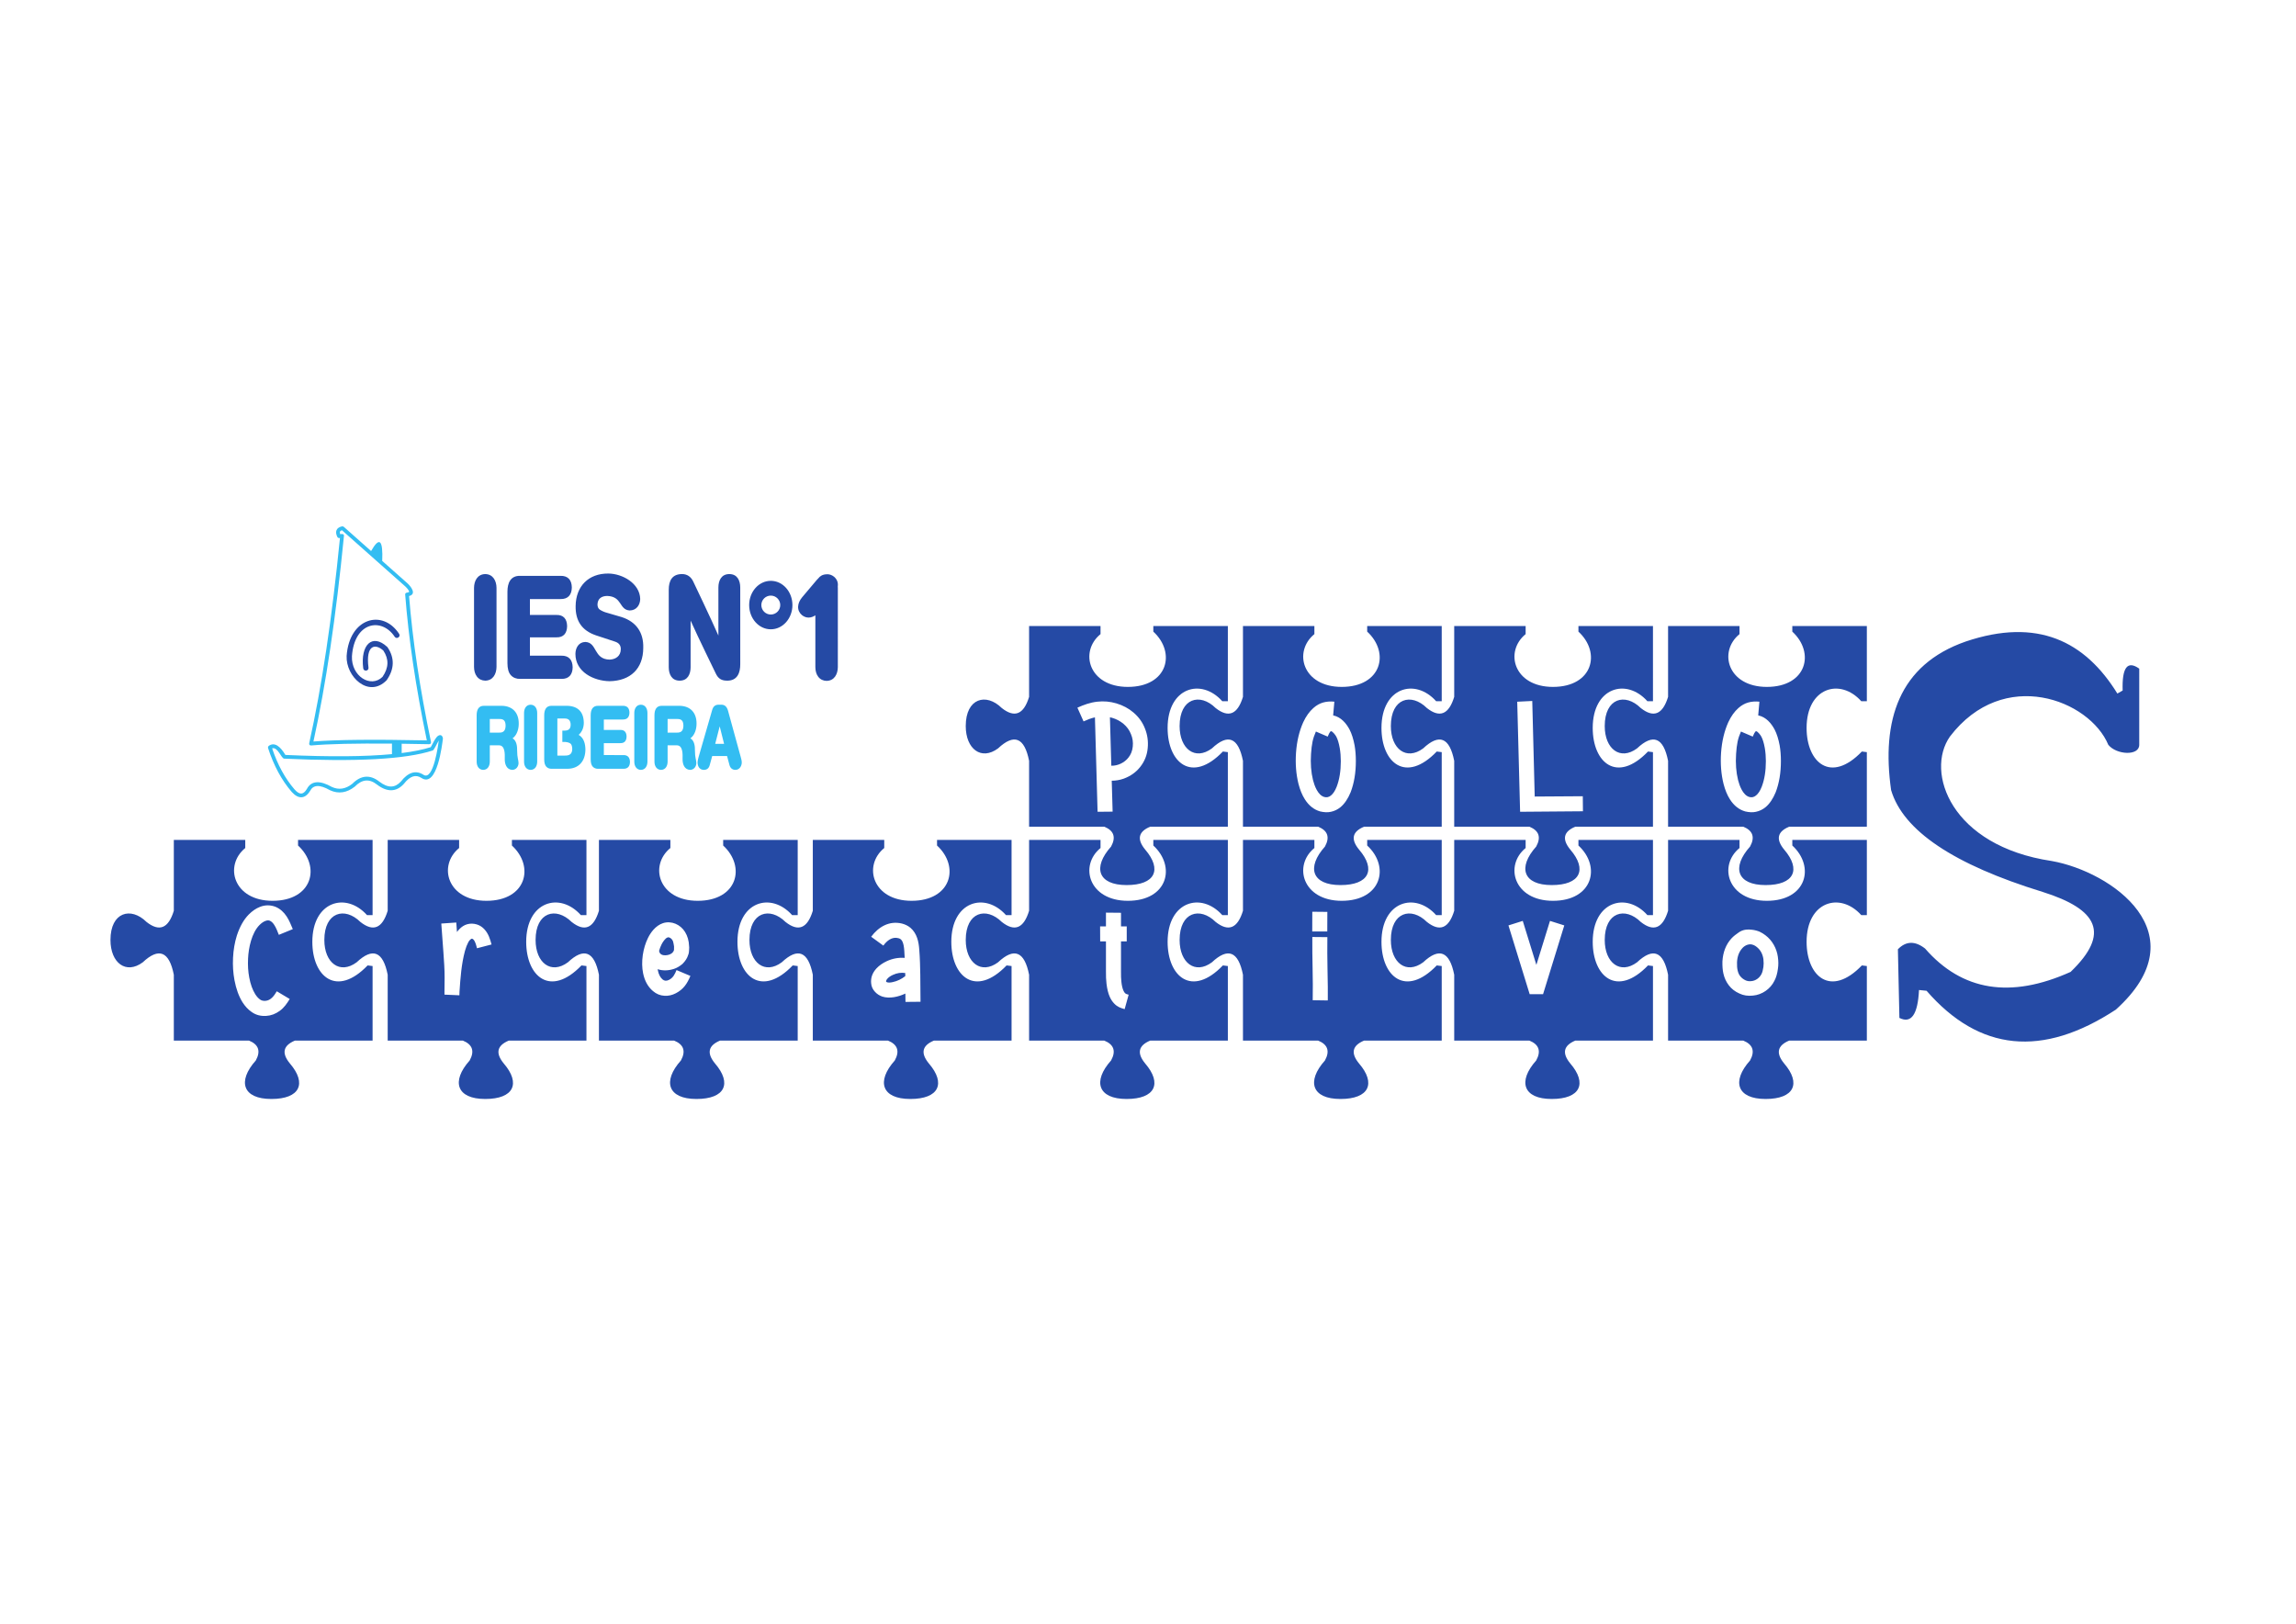 <?xml version="1.0" encoding="UTF-8" standalone="no"?>
<svg
   xmlns:dc="http://purl.org/dc/elements/1.1/"
   xmlns:cc="http://creativecommons.org/ns#"
   xmlns:rdf="http://www.w3.org/1999/02/22-rdf-syntax-ns#"
   xmlns:svg="http://www.w3.org/2000/svg"
   xmlns="http://www.w3.org/2000/svg"
   xmlns:sodipodi="http://sodipodi.sourceforge.net/DTD/sodipodi-0.dtd"
   xmlns:inkscape="http://www.inkscape.org/namespaces/inkscape"
   inkscape:version="1.0 (4035a4fb49, 2020-05-01)"
   sodipodi:docname="LOGO Polos Creativos IES N1.svg"
   viewBox="0 0 1122.52 793.701"
   height="793.701"
   width="1122.52"
   xml:space="preserve"
   id="svg833"
   version="1.1"><defs
     id="defs837"><clipPath
       id="clipPath849"
       clipPathUnits="userSpaceOnUse"><path
         id="path847"
         d="M 0,595.276 H 841.89 V 0 H 0 Z" /></clipPath></defs><sodipodi:namedview
     inkscape:current-layer="g841"
     inkscape:window-maximized="1"
     inkscape:window-y="-8"
     inkscape:window-x="-8"
     inkscape:cy="396.85068"
     inkscape:cx="561.26001"
     inkscape:zoom="0.61155921"
     showgrid="false"
     id="namedview835"
     inkscape:window-height="705"
     inkscape:window-width="1366"
     inkscape:pageshadow="2"
     inkscape:pageopacity="0"
     guidetolerance="10"
     gridtolerance="10"
     objecttolerance="10"
     borderopacity="1"
     bordercolor="#666666"
     pagecolor="#ffffff" /><g
     transform="matrix(1.333,0,0,-1.333,0,793.701)"
     inkscape:label="LOGO Polos Creativos IES N1"
     inkscape:groupmode="layer"
     id="g841"><g
       id="g843"><g
         clip-path="url(#clipPath849)"
         id="g845"><g
           transform="translate(300.102,347.251)"
           id="g851"><path
             id="path853"
             style="fill:#254aa5;fill-opacity:1;fill-rule:evenodd;stroke:none"
             d="m 0,0 c -0.723,0.948 -1.041,2.164 -1.054,3.54 v 18.992 c -1.497,-0.997 -3.298,-1.238 -4.944,0.094 -0.943,0.82 -1.439,1.89 -1.382,3.125 0.055,1.192 0.593,2.327 1.468,3.389 l 5.33,6.313 c 0.18,0.211 0.369,0.411 0.568,0.598 0.662,0.891 1.656,1.484 3.033,1.522 0.929,0.089 1.888,-0.166 2.8,-0.904 1.178,-1.025 1.528,-2.281 1.342,-3.53 0.017,-0.202 0.027,-0.406 0.029,-0.61 L 7.19,3.54 C 7.167,0.99 5.935,-1.455 3.068,-1.506 1.819,-1.484 0.75,-0.983 0,0 m -25.33,26.29 c 0,4.908 3.552,8.886 7.933,8.886 4.381,0 7.932,-3.978 7.932,-8.886 0,-4.908 -3.551,-8.886 -7.932,-8.886 -4.381,0 -7.933,3.978 -7.933,8.886 m 4.463,0 c 0,1.916 1.554,3.469 3.47,3.469 1.916,0 3.469,-1.553 3.469,-3.469 0,-1.916 -1.553,-3.469 -3.469,-3.469 -1.916,0 -3.47,1.553 -3.47,3.469 M -112.722,0.559 c -0.914,0.989 -1.252,2.559 -1.267,4.406 v 26.297 c 0.025,3.094 1.101,5.82 4.66,5.745 h 14.763 c 2.783,0.073 4.151,-1.533 4.189,-4.256 -0.038,-2.711 -1.391,-4.32 -4.163,-4.257 h -11.205 v -5.825 l 9.675,-0.001 c 2.675,0.089 3.922,-1.528 3.964,-4.106 -0.041,-2.562 -1.272,-4.181 -3.932,-4.107 h -9.707 V 7.733 h 11.487 c 2.783,0.074 4.15,-1.533 4.188,-4.256 -0.037,-2.711 -1.391,-4.319 -4.162,-4.257 l -15.073,0.001 c -1.357,-0.034 -2.538,0.386 -3.417,1.338 m 32.707,23.994 c 0.791,-0.498 1.681,-0.874 2.64,-1.118 l 5.295,-1.552 c 5.355,-1.725 8.049,-5.673 7.907,-11.238 0.003,-7.696 -4.729,-12.138 -12.343,-12.271 -5.809,0.087 -12.563,3.365 -12.537,10.038 0.032,2.193 1.197,4.299 3.633,4.351 4.442,-0.182 2.936,-6.331 8.899,-6.473 2.268,0.073 4.09,1.359 4.104,3.774 0.044,1.457 -0.68,2.317 -2.021,2.792 l -7.117,2.343 c -5.184,1.776 -7.514,5.363 -7.421,10.748 0.102,7.27 4.729,11.956 12.005,11.906 5.153,-0.045 11.536,-3.582 11.684,-9.331 -0.054,-2.309 -1.444,-4.188 -3.883,-4.21 -3.964,0.286 -2.624,5.112 -8.217,5.327 -2.115,-0.03 -3.554,-1.007 -3.576,-3.239 0.048,-0.942 0.39,-1.497 0.948,-1.847 m 43.402,-9.457 v 17.661 c 0.017,2.566 1.092,4.901 4.007,4.897 2.914,0.004 3.989,-2.331 4.006,-4.897 V 4.623 c 0.02,-3.139 -1.041,-6.025 -4.688,-6.05 -2.214,-0.026 -3.414,0.732 -4.34,2.731 0,0 -6.603,13.506 -9.182,19.291 V 3.471 c -0.018,-2.566 -1.093,-4.902 -4.007,-4.898 -2.915,-0.004 -3.989,2.332 -4.007,4.898 v 28.435 c -0.006,3.33 1.249,5.776 4.922,5.748 1.861,0.012 3.254,-1.046 4.034,-2.689 0,0 6.662,-13.923 9.255,-19.869 M -125.188,0.08 c -0.724,0.948 -1.042,2.163 -1.054,3.539 v 28.989 c 0.023,2.55 1.254,4.995 4.122,5.046 2.867,-0.051 4.099,-2.496 4.122,-5.046 V 3.619 c -0.023,-2.55 -1.255,-4.994 -4.122,-5.046 -1.25,0.023 -2.318,0.524 -3.068,1.507" /></g><g
           transform="translate(206.25,327.507)"
           id="g855"><path
             id="path857"
             style="fill:#33bdf2;fill-opacity:1;fill-rule:evenodd;stroke:none"
             d="M 0,0 H 0.857 C 2.365,0.005 3.049,0.704 3.05,2.207 3.011,3.732 2.284,4.48 0.747,4.439 h -2.574 v -9.778 -3.82 h 2.761 c 1.751,-0.037 2.672,0.616 2.703,2.452 -0.033,1.233 -0.386,1.839 -0.868,2.093 -0.626,0.33 -1.393,0.487 -2.3,0.448 H 0 Z m -23.116,4.255 h -3.49 v -4.993 h 3.376 c 1.734,-0.072 2.371,0.836 2.417,2.492 -0.016,1.678 -0.534,2.55 -2.303,2.501 m 9.691,-17.769 c -0.422,0.56 -0.613,1.282 -0.62,2.114 V 6.496 c 0.013,1.497 0.713,2.97 2.411,3.001 1.699,-0.031 2.398,-1.504 2.411,-3.001 V -11.4 c -0.013,-1.497 -0.713,-2.97 -2.411,-3.001 -0.734,0.013 -1.354,0.309 -1.791,0.887 m 7.52,0.304 c -0.529,0.578 -0.735,1.509 -0.744,2.641 V 5.665 c 0.015,1.829 0.617,3.479 2.74,3.432 h 5.11 C 5.34,9.183 7.808,7.21 7.872,2.9 7.874,1.213 7.292,-0.448 5.982,-1.553 c 1.941,-1.122 2.461,-3.32 2.477,-5.418 -0.041,-4.202 -2.381,-7.05 -6.709,-7.03 h -5.647 c -0.806,-0.021 -1.496,0.231 -2.008,0.791 m 17.045,0 c -0.529,0.578 -0.735,1.509 -0.744,2.641 V 5.665 c 0.015,1.829 0.617,3.479 2.74,3.432 h 9.027 C 23.814,9.141 24.59,8.189 24.612,6.584 24.59,4.986 23.82,4.032 22.176,4.07 H 15.218 V 0.246 h 6.026 c 1.583,0.052 2.287,-0.907 2.311,-2.421 -0.024,-1.507 -0.719,-2.467 -2.295,-2.422 h -6.042 v -4.377 l 7.133,-10e-4 c 1.65,0.044 2.427,-0.908 2.449,-2.513 -0.022,-1.598 -0.792,-2.552 -2.436,-2.513 h -9.216 c -0.806,-0.021 -1.496,0.231 -2.008,0.791 m 15.87,-0.304 c -0.423,0.56 -0.613,1.282 -0.62,2.114 V 6.496 c 0.013,1.497 0.712,2.97 2.411,3.001 1.698,-0.031 2.398,-1.504 2.411,-3.001 V -11.4 c -0.013,-1.497 -0.713,-2.97 -2.411,-3.001 -0.735,0.013 -1.354,0.309 -1.791,0.887 m 7.396,0 c -0.423,0.56 -0.613,1.283 -0.62,2.115 V 5.665 c 0.014,1.829 0.616,3.479 2.739,3.432 h 6.416 c 4.12,-0.062 6.336,-2.622 6.282,-6.636 -0.011,-1.899 -0.643,-4.119 -2.251,-5.292 1.505,-0.88 1.697,-3.01 1.663,-4.56 0.022,-1.23 0.107,-2.137 0.246,-2.739 0.159,-0.687 0.248,-1.305 0.271,-1.818 -0.043,-1.305 -0.934,-2.427 -2.299,-2.453 -2.158,0.086 -2.814,2.248 -2.758,4.055 0.017,1.536 0.229,4.986 -2.164,4.95 h -3.323 v -6.003 c -0.014,-1.498 -0.713,-2.971 -2.411,-3.002 -0.735,0.013 -1.354,0.309 -1.791,0.887 m 7.692,17.769 h -3.49 v -4.993 h 3.376 c 1.734,-0.072 2.371,0.836 2.416,2.492 -0.015,1.678 -0.533,2.55 -2.302,2.501 m 7.644,-14.86 c 0.086,0.382 0.169,0.706 0.249,0.976 l 4.977,17.241 c 0.345,1.186 1.069,1.904 2.35,1.885 l 0.888,-10e-4 c 1.467,0.071 2.187,-0.89 2.559,-2.196 l 4.647,-16.928 c 0.196,-0.665 0.379,-1.379 0.395,-2.075 -0.029,-1.329 -0.828,-2.654 -2.285,-2.698 -1.164,-0.011 -1.896,0.644 -2.216,1.735 l -0.891,3.336 h -5.453 l -0.911,-3.33 c -0.294,-1.128 -1.003,-1.751 -2.19,-1.741 -1.547,0.022 -2.249,1.306 -2.266,2.7 0.008,0.32 0.056,0.692 0.147,1.096 m 6.321,5.749 h 3.256 l -1.611,6.418 z m -86.871,-8.658 c -0.423,0.56 -0.613,1.283 -0.62,2.115 V 5.665 c 0.014,1.829 0.617,3.479 2.739,3.432 h 6.416 c 4.12,-0.062 6.336,-2.622 6.282,-6.636 -0.011,-1.899 -0.643,-4.119 -2.251,-5.292 1.505,-0.88 1.697,-3.01 1.664,-4.56 0.021,-1.23 0.106,-2.137 0.245,-2.739 0.159,-0.687 0.248,-1.305 0.271,-1.818 -0.043,-1.305 -0.934,-2.427 -2.299,-2.453 -2.158,0.086 -2.813,2.248 -2.758,4.055 0.017,1.536 0.229,4.986 -2.164,4.95 h -3.323 v -6.003 c -0.013,-1.498 -0.712,-2.971 -2.411,-3.002 -0.735,0.013 -1.354,0.309 -1.791,0.887" /></g><g
           transform="translate(144.745,361.939)"
           id="g859"><path
             id="path861"
             style="fill:#254aa5;fill-opacity:1;fill-rule:nonzero;stroke:none"
             d="m 0,0 c -4.655,7.09 -14.773,5.633 -15.666,-7.168 -0.285,-7.269 6.861,-11.806 11.213,-7.561 2.315,3.356 2.386,6.502 0.315,9.639 -2.942,2.666 -6.532,2.203 -5.456,-6.25 0.164,-1.288 -1.768,-1.534 -1.932,-0.246 -1.096,8.607 3.326,12.932 8.796,7.848 l 0.145,-0.17 c 2.634,-3.91 2.491,-7.984 -0.321,-12.008 l -0.11,-0.131 c -6.556,-6.556 -14.912,1.359 -14.593,9.001 C -16.633,6.952 -4.406,10.259 1.628,1.069 2.341,-0.016 0.713,-1.085 0,0" /></g><g
           transform="translate(124.781,399.534)"
           id="g863"><path
             id="path865"
             style="fill:#33bdf2;fill-opacity:1;fill-rule:nonzero;stroke:none"
             d="m 0,0 c 0.53,0.076 1.455,0.255 1.364,-0.668 -2.905,-29.536 -6.634,-54.656 -11.185,-75.357 8.318,0.669 22.18,0.806 41.587,0.408 -4.044,19.461 -6.689,37.282 -7.937,53.462 -0.069,0.887 0.997,0.652 1.434,0.947 0.125,0.615 -1.228,1.886 -1.386,2.041 L 0.648,1.446 C -0.097,1.22 -0.324,0.835 0,0 m -20.107,-80.95 c 16.239,-0.74 29.26,-0.637 39.088,0.293 v 3.852 c -13.433,0.118 -23.305,-0.107 -29.616,-0.674 -0.527,-0.048 -0.85,0.32 -0.736,0.837 4.588,20.626 8.346,45.705 11.275,75.234 -0.315,-0.045 -0.763,0.006 -0.932,0.339 -1,1.962 -0.451,3.488 1.718,3.948 C 0.797,2.902 1.21,2.793 1.291,2.72 l 10.033,-8.903 c 3.051,5.361 4.413,4.153 4.084,-3.624 l 9.423,-8.363 c 1.313,-1.288 3.161,-3.836 0.423,-4.51 1.282,-16.194 3.963,-34.029 8.04,-53.503 0.1,-0.476 -0.204,-0.842 -0.69,-0.832 -3.534,0.075 -6.888,0.132 -10.059,0.172 v -3.423 c 4.272,0.539 7.829,1.263 10.674,2.17 0.89,1.801 1.63,3.074 2.215,3.743 0.712,0.813 1.914,1.118 2.224,-0.434 l 0.007,-0.23 c -0.257,-1.872 -2.07,-18.276 -7.924,-14.346 -2.01,1.282 -4.086,0.78 -6.41,-2.208 -2.78,-3.071 -6.182,-3.054 -9.833,-0.257 -2.817,2.216 -5.471,1.99 -8.154,-0.746 -2.867,-2.259 -5.953,-2.757 -9.032,-1.348 -4.078,2.327 -6.267,1.886 -7.343,-0.192 -1.845,-3.037 -4.294,-3.11 -6.726,-0.431 -3.733,4.322 -6.636,9.712 -8.71,16.138 -0.069,0.214 0.072,0.643 0.255,0.774 2.163,1.546 4.272,-0.236 6.105,-3.317 m 56.257,5.27 c -0.582,-0.831 -1.668,-3.455 -2.225,-3.638 -9.865,-3.239 -28.06,-4.215 -54.47,-2.994 -1.081,0.05 -2.345,4.407 -4.427,3.776 2.011,-6.031 4.762,-11.054 8.242,-15.088 1.892,-2.082 3.197,-1.94 4.497,0.187 1.684,3.224 5.023,3.104 9.174,0.744 2.528,-1.147 4.989,-0.803 7.482,1.147 3.13,3.171 6.522,3.483 9.922,0.808 3.222,-2.469 5.753,-2.336 7.929,0.055 2.534,3.247 5.353,4.315 8.23,2.47 3.788,-2.543 5.524,11.688 5.646,12.533" /></g><g
           transform="translate(482.631,327.164)"
           id="g867"><path
             id="path869"
             style="fill:#254aa5;fill-opacity:1;fill-rule:evenodd;stroke:none"
             d="m 0,0 c -1.178,-2.639 -1.534,-4.61 -1.784,-8.17 -0.238,-3.525 0.007,-6.731 0.724,-9.634 0.539,-2.082 1.753,-5.494 4.103,-6.188 0.909,-0.257 1.706,-0.088 2.475,0.54 0.777,0.617 1.496,1.66 2.104,3.217 1.002,2.615 1.514,5.729 1.514,9.366 0,1.651 -0.129,3.253 -0.39,4.817 C 8.408,-4.163 7.968,-2.771 7.467,-1.849 7.224,-1.354 6.154,0.06 5.569,0.125 5.146,0.18 4.47,-1.528 4.322,-1.858 Z m 6.325,5.923 c 2.92,-0.602 4.814,-2.953 6.014,-5.18 0.813,-1.573 1.43,-3.541 1.86,-5.862 0.301,-1.738 0.453,-3.652 0.453,-5.73 0,-4.251 -0.634,-8.068 -1.914,-11.417 -0.976,-2.362 -2.211,-4.216 -3.721,-5.475 -1.055,-0.858 -2.233,-1.428 -3.539,-1.698 -1.142,-0.266 -2.464,-0.195 -3.917,0.141 -2.295,0.652 -4.175,2.166 -5.613,4.447 -0.989,1.544 -1.764,3.442 -2.341,5.67 -0.877,3.535 -1.176,7.339 -0.903,11.392 0.299,4.185 1.18,7.93 2.655,11.208 1.005,2.156 2.24,3.904 3.721,5.206 2.26,2.018 4.741,2.6 7.69,2.329 z m -247.74,-93.07 0.063,-0.405 c 0.306,-1.569 0.904,-2.65 1.746,-3.367 0.663,-0.537 1.38,-0.625 2.346,-0.147 1.545,0.789 2.133,2.091 2.76,3.595 l 5.081,-2.147 c -1.175,-2.823 -2.527,-4.889 -5.318,-6.345 -1.37,-0.713 -2.776,-1.033 -4.217,-0.932 -1.566,0.087 -2.963,0.669 -4.189,1.723 -1.864,1.57 -3.054,3.767 -3.619,6.523 -0.417,2.044 -0.452,4.266 -0.122,6.651 0.342,2.305 0.977,4.412 1.911,6.308 0.541,1.106 1.201,2.107 1.978,2.994 1.045,1.168 2.226,1.999 3.534,2.435 3.12,0.992 6.41,-0.518 8.084,-3.237 0.926,-1.502 1.411,-3.245 1.479,-5.202 l 0.04,-0.45 -0.041,-0.898 -0.018,-0.364 c 0,-0.38 -0.091,-0.728 -0.165,-1.103 l -0.151,-0.415 c -0.329,-1.152 -1.068,-2.268 -2.092,-3.292 -1.005,-0.843 -2.068,-1.476 -3.132,-1.821 -2.102,-0.674 -4.1,-0.722 -5.958,-0.104 m 0.524,6.758 c 0.055,-0.658 0.343,-1.094 0.916,-1.406 0.768,-0.394 1.97,-0.295 2.759,-0.02 0.297,0.085 0.697,0.288 1.163,0.646 0.386,0.429 0.523,0.722 0.55,0.845 l 0.079,0.271 c 0.03,0.389 0.033,0.805 0.011,1.246 -0.073,0.566 -0.195,1.174 -0.359,1.832 -0.092,0.243 -0.193,0.424 -0.264,0.53 -0.291,0.499 -1.095,1.179 -1.731,0.94 -0.896,-0.255 -1.89,-1.851 -2.257,-2.624 -0.332,-0.664 -0.623,-1.422 -0.867,-2.26 m 178.195,81.49 c 0.917,-2.28 1.251,-4.667 1.009,-7.166 -0.231,-2.594 -1.148,-4.902 -2.755,-6.916 -1.518,-1.942 -3.546,-3.372 -6.045,-4.299 -1.443,-0.507 -2.911,-0.76 -4.392,-0.752 l 0.325,-11.341 -5.518,-0.054 -0.971,34.63 c -1.472,-0.316 -2.81,-0.866 -4.173,-1.485 l -2.258,5.033 c 2.407,1.076 4.661,1.901 7.3,2.198 2.356,0.268 4.693,0.059 7.003,-0.622 2.418,-0.731 4.505,-1.839 6.246,-3.337 1.937,-1.641 3.348,-3.6 4.229,-5.889 m -4.471,-6.613 c 0.171,1.622 -0.057,3.145 -0.662,4.554 -1.136,2.99 -3.879,5.111 -6.891,5.987 -0.242,0.068 -0.517,0.133 -0.825,0.194 l 0.506,-17.752 c 2.356,-0.08 4.834,1.118 6.276,2.972 0.883,1.088 1.426,2.429 1.596,4.045 m -78.039,-79.272 c 0.058,-1.704 0.093,-3.159 0.106,-4.363 l 0.038,-4.736 0.045,-5.206 -5.51,-0.054 -0.013,0.811 -0.03,2.25 c -2.504,-1.181 -5.777,-1.972 -8.483,-1.097 -1.026,0.361 -1.912,0.929 -2.631,1.707 -0.864,0.91 -1.351,1.978 -1.442,3.206 -0.19,1.993 0.487,3.798 1.936,5.387 1.014,1.084 2.302,1.981 3.834,2.693 2.088,0.961 4.271,1.358 6.535,1.189 l -0.139,2.537 c -0.099,1.581 -0.334,2.687 -0.667,3.406 -0.356,0.714 -0.732,1.089 -1.516,1.286 -2.329,0.626 -4.258,-0.977 -5.498,-2.729 l -4.473,3.246 c 2.702,3.653 6.654,5.978 11.333,4.832 1.177,-0.308 2.224,-0.831 3.103,-1.566 2.355,-2.045 3.027,-5.092 3.212,-8.082 0.116,-1.44 0.202,-3.007 0.26,-4.717 m -5.394,-4.902 -0.02,1.137 c -1.516,0.235 -3.004,0.015 -4.469,-0.661 -0.907,-0.401 -1.578,-0.872 -2.03,-1.376 -0.447,-0.479 -0.546,-0.858 -0.516,-1.131 0.045,-0.053 0.183,-0.167 0.361,-0.221 0.398,-0.141 1.074,-0.169 2.072,0.06 1.674,0.365 3.208,1.094 4.602,2.192 m 320.027,7.077 c 0.229,-1.565 0.237,-3.024 0.026,-4.377 -0.229,-1.777 -0.659,-3.253 -1.292,-4.43 -1.454,-2.978 -4.546,-5.122 -7.859,-5.407 -1.836,-0.21 -3.499,0.047 -4.969,0.758 -1.599,0.703 -2.906,1.712 -3.892,3.013 -0.984,1.283 -1.652,2.743 -2.004,4.378 -0.263,1.142 -0.377,2.609 -0.342,4.367 0.198,3.381 1.28,6.178 3.243,8.37 0.851,0.935 1.759,1.585 2.743,2.273 0.759,0.549 1.644,0.886 2.663,1.024 0.706,0.086 1.479,0.065 2.264,-0.05 0.751,-0.057 2.096,-0.417 2.746,-0.716 0.775,-0.369 1.478,-0.8 2.11,-1.292 2.526,-1.885 4.14,-4.842 4.563,-7.911 m -9.667,4.549 c -1.292,0.202 -2.675,-0.515 -3.453,-1.479 -1.126,-1.262 -1.754,-2.954 -1.859,-5.048 -0.088,-2.374 0.317,-4.096 1.213,-5.169 0.509,-0.614 1.134,-1.098 1.872,-1.449 0.616,-0.3 1.337,-0.405 2.162,-0.317 1.574,0.14 2.984,1.151 3.719,2.584 0.317,0.598 0.553,1.459 0.712,2.585 0.122,0.818 0.122,1.796 0.001,2.912 -0.281,1.919 -1.119,3.427 -2.506,4.498 -0.333,0.263 -0.675,0.474 -1.029,0.633 -0.123,0.053 -0.277,0.104 -0.471,0.157 z M 4.173,-73.327 h -5.517 l 0.024,7.246 5.517,-0.054 z m 86.929,2.231 -7.782,-25.208 h -4.917 l -7.782,25.208 5.248,1.658 4.992,-16.133 4.992,16.133 z M 4.366,-97.8 4.349,-98.611 -1.168,-98.53 c 0.169,7.724 -0.228,15.459 -0.146,23.189 l 5.517,-0.054 c -0.041,-3.843 -0.034,-7.681 0.049,-11.523 0.115,-5.412 0.152,-9.04 0.114,-10.882 m -73.803,1.523 0.757,-0.234 -1.464,-5.285 c -1.507,0.428 -2.638,0.814 -3.77,1.987 -0.705,0.705 -1.263,1.549 -1.695,2.536 -0.582,1.289 -0.97,2.904 -1.193,4.828 -0.157,1.32 -0.223,2.809 -0.197,4.483 v 4.144 6.856 h -2.12 l -0.027,5.516 h 2.147 v 5.04 l 5.517,-0.054 v -4.986 h 2.104 v -5.516 h -2.104 v -6.912 l -0.001,-4.14 c -0.025,-1.403 0.025,-2.678 0.149,-3.808 0.148,-1.395 0.413,-2.457 0.756,-3.199 0.337,-0.782 0.743,-1.132 1.141,-1.256 M 155.898,0 c -1.178,-2.639 -1.533,-4.61 -1.783,-8.17 -0.238,-3.525 0.006,-6.731 0.723,-9.634 0.54,-2.082 1.754,-5.494 4.104,-6.188 0.909,-0.257 1.706,-0.088 2.475,0.54 0.777,0.617 1.495,1.66 2.103,3.217 1.003,2.615 1.514,5.729 1.514,9.366 0,1.651 -0.129,3.253 -0.389,4.817 -0.338,1.889 -0.779,3.281 -1.28,4.203 -0.242,0.495 -1.313,1.909 -1.897,1.974 -0.423,0.055 -1.1,-1.653 -1.247,-1.983 z m 6.326,5.923 c 2.92,-0.602 4.814,-2.953 6.013,-5.18 0.814,-1.573 1.431,-3.541 1.861,-5.862 0.301,-1.738 0.453,-3.652 0.453,-5.73 0,-4.251 -0.635,-8.068 -1.914,-11.417 -0.976,-2.362 -2.211,-4.216 -3.722,-5.475 -1.055,-0.858 -2.232,-1.428 -3.538,-1.698 -1.142,-0.266 -2.464,-0.195 -3.918,0.141 -2.294,0.652 -4.174,2.166 -5.613,4.447 -0.989,1.544 -1.764,3.442 -2.34,5.67 -0.878,3.535 -1.177,7.339 -0.904,11.392 0.299,4.185 1.181,7.93 2.655,11.208 1.006,2.156 2.241,3.904 3.721,5.206 2.261,2.018 4.741,2.6 7.69,2.329 z m -477.253,-79.442 c 0.265,0.371 0.553,0.716 0.866,1.037 0.828,0.886 1.782,1.495 2.871,1.809 1.146,0.326 2.336,0.297 3.542,-0.061 1.108,-0.34 2.067,-0.972 2.862,-1.868 1.464,-1.664 1.953,-3.408 2.546,-5.481 l -5.349,-1.392 c -0.259,0.997 -0.569,2.415 -1.28,3.179 -0.163,0.18 -0.288,0.251 -0.386,0.278 -0.127,0.031 -0.225,0.047 -0.321,0.052 -0.619,-0.355 -0.953,-0.848 -1.224,-1.351 -0.449,-0.839 -0.849,-1.873 -1.195,-3.119 -1.307,-4.849 -1.664,-9.925 -2.001,-14.915 l -0.045,-1.371 -5.47,0.243 v 1.183 l 0.049,4.933 c 0.018,3.151 -0.23,6.338 -0.448,9.481 l -0.354,4.811 -0.413,5.657 5.493,0.381 0.183,-2.522 z m -76.621,-9.706 c -0.124,-2.494 0.02,-4.812 0.427,-6.947 0.459,-2.49 1.2,-4.53 2.204,-6.145 0.57,-0.902 1.181,-1.551 1.793,-1.969 0.424,-0.318 1.027,-0.513 1.877,-0.48 2.061,0.121 3.283,1.922 4.232,3.519 l 4.742,-2.834 c -1.011,-1.641 -2.06,-3.199 -3.654,-4.342 -1.543,-1.13 -3.204,-1.758 -4.984,-1.857 -2.029,-0.125 -3.817,0.342 -5.34,1.449 -1.279,0.875 -2.384,2.068 -3.338,3.56 -1.367,2.198 -2.343,4.906 -2.944,8.09 -0.495,2.638 -0.673,5.38 -0.529,8.227 0.143,2.907 0.615,5.64 1.415,8.187 1.06,3.219 2.503,5.797 4.35,7.671 1.287,1.287 2.645,2.227 4.086,2.786 1.883,0.76 3.889,0.76 5.777,0.015 1.622,-0.697 2.975,-1.888 4.044,-3.52 0.94,-1.423 1.582,-3.078 2.251,-4.639 l -5.12,-2.098 c -0.506,1.237 -0.972,2.588 -1.727,3.697 -0.499,0.781 -1.047,1.252 -1.591,1.477 -0.382,0.168 -0.907,0.194 -1.643,-0.087 -0.685,-0.267 -1.399,-0.751 -2.145,-1.498 -2.867,-2.894 -4.004,-8.339 -4.183,-12.262 m 489.589,53.984 -23.047,-0.184 -1.055,40.358 5.515,0.272 0.9,-35.045 17.634,0.115 z m 196.014,43.173 1.938,1.107 c -0.281,8.451 1.747,11.124 6.083,8.02 V -4.877 c 0,-4.151 -8.358,-3.69 -11.341,0 -6.876,16.489 -38.448,28.766 -58.091,3.04 -9.127,-13.002 0.277,-40.108 37.345,-45.642 21.853,-3.871 54.493,-26.554 23.513,-54.494 -26.931,-17.663 -50.075,-15.358 -69.432,6.914 l -2.767,0.277 c -0.446,-9.008 -2.843,-12.42 -7.191,-10.235 l -0.553,25.174 c 2.955,3.043 6.274,3.135 9.958,0.276 13.603,-15.607 31.399,-18.465 53.386,-8.574 14.717,14.137 9.962,22.96 -10.234,29.32 -32.675,10.044 -51.208,22.492 -55.601,37.345 -3.597,25.45 2.767,45.919 27.387,54.493 26.28,8.855 43.743,0.117 55.6,-19.085 M 129.168,38.691 v -25.97 c -1.968,-6.466 -5.309,-7.832 -10.024,-4.1 -5.711,5.648 -13.212,3.645 -13.212,-6.607 0,-8.428 5.694,-12.757 11.846,-8.2 5.893,5.541 9.69,4.022 11.39,-4.557 v -24.148 h 27.564 c 3.541,-1.433 4.376,-3.863 2.505,-7.29 -6.873,-7.692 -4.783,-14.123 5.696,-14.123 10.48,0 13.105,5.669 6.835,12.985 -3.152,3.804 -2.545,6.613 1.822,8.428 h 28.476 v 27.337 l -1.823,0.228 c -11.39,-11.846 -20.275,-4.1 -20.275,8.657 0,14.808 12.302,18.453 20.048,9.796 h 2.05 v 27.564 h -27.337 v -2.05 c 8.43,-7.745 5.239,-20.274 -9.34,-20.274 -14.352,0 -17.912,12.912 -10.024,19.362 v 2.962 z m -78.441,0 V 12.721 C 48.759,6.255 45.418,4.889 40.703,8.621 34.992,14.269 27.491,12.266 27.491,2.014 c 0,-8.428 5.694,-12.757 11.846,-8.2 5.893,5.541 9.69,4.022 11.39,-4.557 v -24.148 h 27.564 c 3.541,-1.433 4.376,-3.863 2.506,-7.29 -6.874,-7.692 -4.784,-14.123 5.696,-14.123 10.479,0 13.104,5.669 6.834,12.985 -3.152,3.804 -2.544,6.613 1.823,8.428 h 28.475 v 27.337 l -1.823,0.228 c -11.39,-11.846 -20.275,-4.1 -20.275,8.657 0,14.808 12.302,18.453 20.048,9.796 h 2.05 V 38.691 H 96.289 v -2.05 c 8.429,-7.745 5.238,-20.274 -9.341,-20.274 -14.351,0 -17.912,12.912 -10.024,19.362 v 2.962 z m -77.479,0 v -25.97 c -1.968,-6.466 -5.309,-7.832 -10.023,-4.1 -5.712,5.648 -13.213,3.645 -13.213,-6.607 0,-8.428 5.694,-12.757 11.846,-8.2 5.894,5.541 9.69,4.022 11.39,-4.557 V -34.891 H 0.812 c 3.541,-1.433 4.376,-3.863 2.506,-7.29 -6.873,-7.692 -4.784,-14.123 5.696,-14.123 10.479,0 13.104,5.669 6.835,12.985 -3.152,3.804 -2.545,6.613 1.822,8.428 h 28.475 v 27.337 l -1.822,0.228 c -11.391,-11.846 -20.276,-4.1 -20.276,8.657 0,14.808 12.302,18.453 20.048,9.796 h 2.05 V 38.691 H 18.81 v -2.05 c 8.429,-7.745 5.238,-20.274 -9.341,-20.274 -14.351,0 -17.912,12.912 -10.023,19.362 v 2.962 z m -78.44,0 v -25.97 c -1.968,-6.466 -5.31,-7.832 -10.024,-4.1 -5.712,5.648 -13.213,3.645 -13.213,-6.607 0,-8.428 5.695,-12.757 11.846,-8.2 5.894,5.541 9.691,4.022 11.391,-4.557 v -24.148 h 27.564 c 3.541,-1.433 4.376,-3.863 2.505,-7.29 -6.873,-7.692 -4.783,-14.123 5.696,-14.123 10.479,0 13.104,5.669 6.835,12.985 -3.152,3.804 -2.545,6.613 1.822,8.428 h 28.475 v 27.337 l -1.822,0.228 c -11.39,-11.846 -20.275,-4.1 -20.275,8.657 0,14.808 12.301,18.453 20.047,9.796 h 2.05 v 27.564 h -27.336 v -2.05 c 8.429,-7.745 5.239,-20.274 -9.34,-20.274 -14.352,0 -17.913,12.912 -10.024,19.362 v 2.962 z m 234.36,-78.441 v -25.97 c -1.968,-6.465 -5.309,-7.832 -10.024,-4.1 -5.711,5.649 -13.212,3.645 -13.212,-6.607 0,-8.428 5.694,-12.757 11.846,-8.2 5.893,5.541 9.69,4.022 11.39,-4.557 v -24.147 h 27.564 c 3.541,-1.434 4.376,-3.864 2.505,-7.291 -6.873,-7.691 -4.783,-14.123 5.696,-14.123 10.48,0 13.105,5.669 6.835,12.985 -3.152,3.804 -2.545,6.613 1.822,8.429 h 28.476 v 27.336 l -1.823,0.228 c -11.39,-11.846 -20.275,-4.1 -20.275,8.657 0,14.808 12.302,18.453 20.048,9.796 h 2.05 v 27.564 h -27.337 v -2.05 c 8.43,-7.745 5.239,-20.274 -9.34,-20.274 -14.352,0 -17.912,12.912 -10.024,19.363 v 2.961 z m -78.441,0 v -25.97 c -1.968,-6.465 -5.309,-7.832 -10.024,-4.1 -5.711,5.649 -13.212,3.645 -13.212,-6.607 0,-8.428 5.694,-12.757 11.846,-8.2 5.893,5.541 9.69,4.022 11.39,-4.557 v -24.147 h 27.564 c 3.541,-1.434 4.376,-3.864 2.506,-7.291 -6.874,-7.691 -4.784,-14.123 5.696,-14.123 10.479,0 13.104,5.669 6.834,12.985 -3.152,3.804 -2.544,6.613 1.823,8.429 h 28.475 v 27.336 l -1.823,0.228 c -11.39,-11.846 -20.275,-4.1 -20.275,8.657 0,14.808 12.302,18.453 20.048,9.796 h 2.05 V -39.75 H 96.289 v -2.05 c 8.429,-7.745 5.238,-20.274 -9.341,-20.274 -14.351,0 -17.912,12.912 -10.024,19.363 v 2.961 z m -77.479,0 v -25.97 c -1.968,-6.465 -5.309,-7.832 -10.023,-4.1 -5.712,5.649 -13.213,3.645 -13.213,-6.607 0,-8.428 5.694,-12.757 11.846,-8.2 5.894,5.541 9.69,4.022 11.39,-4.557 v -24.147 H 0.812 c 3.541,-1.434 4.376,-3.864 2.506,-7.291 -6.873,-7.691 -4.784,-14.123 5.696,-14.123 10.479,0 13.104,5.669 6.835,12.985 -3.152,3.804 -2.545,6.613 1.822,8.429 h 28.475 v 27.336 l -1.822,0.228 c -11.391,-11.846 -20.276,-4.1 -20.276,8.657 0,14.808 12.302,18.453 20.048,9.796 h 2.05 V -39.75 H 18.81 v -2.05 c 8.429,-7.745 5.238,-20.274 -9.341,-20.274 -14.351,0 -17.912,12.912 -10.023,19.363 v 2.961 z m -78.44,0 v -25.97 c -1.968,-6.465 -5.31,-7.832 -10.024,-4.1 -5.712,5.649 -13.213,3.645 -13.213,-6.607 0,-8.428 5.695,-12.757 11.846,-8.2 5.894,5.541 9.691,4.022 11.391,-4.557 v -24.147 h 27.564 c 3.541,-1.434 4.376,-3.864 2.505,-7.291 -6.873,-7.691 -4.783,-14.123 5.696,-14.123 10.479,0 13.104,5.669 6.835,12.985 -3.152,3.804 -2.545,6.613 1.822,8.429 h 28.475 v 27.336 l -1.822,0.228 c -11.39,-11.846 -20.275,-4.1 -20.275,8.657 0,14.808 12.301,18.453 20.047,9.796 h 2.05 v 27.564 h -27.336 v -2.05 c 8.429,-7.745 5.239,-20.274 -9.34,-20.274 -14.352,0 -17.913,12.912 -10.024,19.363 v 2.961 z m -79.329,0 v -25.97 c -1.968,-6.465 -5.309,-7.832 -10.024,-4.1 -5.711,5.649 -13.213,3.645 -13.213,-6.607 0,-8.428 5.695,-12.757 11.846,-8.2 5.894,5.541 9.691,4.022 11.391,-4.557 v -24.147 h 27.564 c 3.541,-1.434 4.376,-3.864 2.505,-7.291 -6.873,-7.691 -4.783,-14.123 5.696,-14.123 10.48,0 13.105,5.669 6.835,12.985 -3.152,3.804 -2.545,6.613 1.822,8.429 h 28.475 v 27.336 l -1.822,0.228 c -11.39,-11.846 -20.275,-4.1 -20.275,8.657 0,14.808 12.301,18.453 20.047,9.796 h 2.05 v 27.564 h -27.336 v -2.05 c 8.429,-7.745 5.239,-20.274 -9.34,-20.274 -14.352,0 -17.912,12.912 -10.024,19.363 v 2.961 z m -78.441,0 v -25.97 c -1.968,-6.465 -5.309,-7.832 -10.024,-4.1 -5.711,5.649 -13.212,3.645 -13.212,-6.607 0,-8.428 5.694,-12.757 11.846,-8.2 5.893,5.541 9.69,4.022 11.39,-4.557 v -24.147 h 27.564 c 3.541,-1.434 4.376,-3.864 2.506,-7.291 -6.873,-7.691 -4.784,-14.123 5.695,-14.123 10.48,0 13.105,5.669 6.835,12.985 -3.152,3.804 -2.545,6.613 1.822,8.429 h 28.476 v 27.336 l -1.823,0.228 c -11.39,-11.846 -20.275,-4.1 -20.275,8.657 0,14.808 12.302,18.453 20.048,9.796 h 2.05 v 27.564 h -27.337 v -2.05 c 8.43,-7.745 5.239,-20.274 -9.34,-20.274 -14.351,0 -17.912,12.912 -10.024,19.363 v 2.961 z m -77.479,0 v -25.97 c -1.968,-6.465 -5.309,-7.832 -10.023,-4.1 -5.712,5.649 -13.213,3.645 -13.213,-6.607 0,-8.428 5.694,-12.757 11.846,-8.2 5.894,5.541 9.69,4.022 11.39,-4.557 v -24.147 h 27.564 c 3.541,-1.434 4.376,-3.864 2.506,-7.291 -6.873,-7.691 -4.784,-14.123 5.696,-14.123 10.479,0 13.104,5.669 6.834,12.985 -3.152,3.804 -2.544,6.613 1.823,8.429 h 28.475 v 27.336 l -1.822,0.228 c -11.391,-11.846 -20.276,-4.1 -20.276,8.657 0,14.808 12.302,18.453 20.048,9.796 h 2.05 v 27.564 h -27.336 v -2.05 c 8.429,-7.745 5.238,-20.274 -9.341,-20.274 -14.351,0 -17.912,12.912 -10.023,19.363 v 2.961 z m -78.441,0 v -25.97 c -1.967,-6.465 -5.309,-7.832 -10.023,-4.1 -5.712,5.649 -13.213,3.645 -13.213,-6.607 0,-8.428 5.695,-12.757 11.846,-8.2 5.894,5.541 9.691,4.022 11.39,-4.557 v -24.147 h 27.564 c 3.541,-1.434 4.377,-3.864 2.506,-7.291 -6.873,-7.691 -4.783,-14.123 5.696,-14.123 10.479,0 13.104,5.669 6.835,12.985 -3.153,3.804 -2.545,6.613 1.822,8.429 h 28.475 v 27.336 l -1.822,0.228 c -11.39,-11.846 -20.275,-4.1 -20.275,8.657 0,14.808 12.301,18.453 20.047,9.796 h 2.05 v 27.564 h -27.336 v -2.05 c 8.429,-7.745 5.239,-20.274 -9.341,-20.274 -14.351,0 -17.912,12.912 -10.023,19.363 v 2.961 z" /></g></g></g></g></svg>
